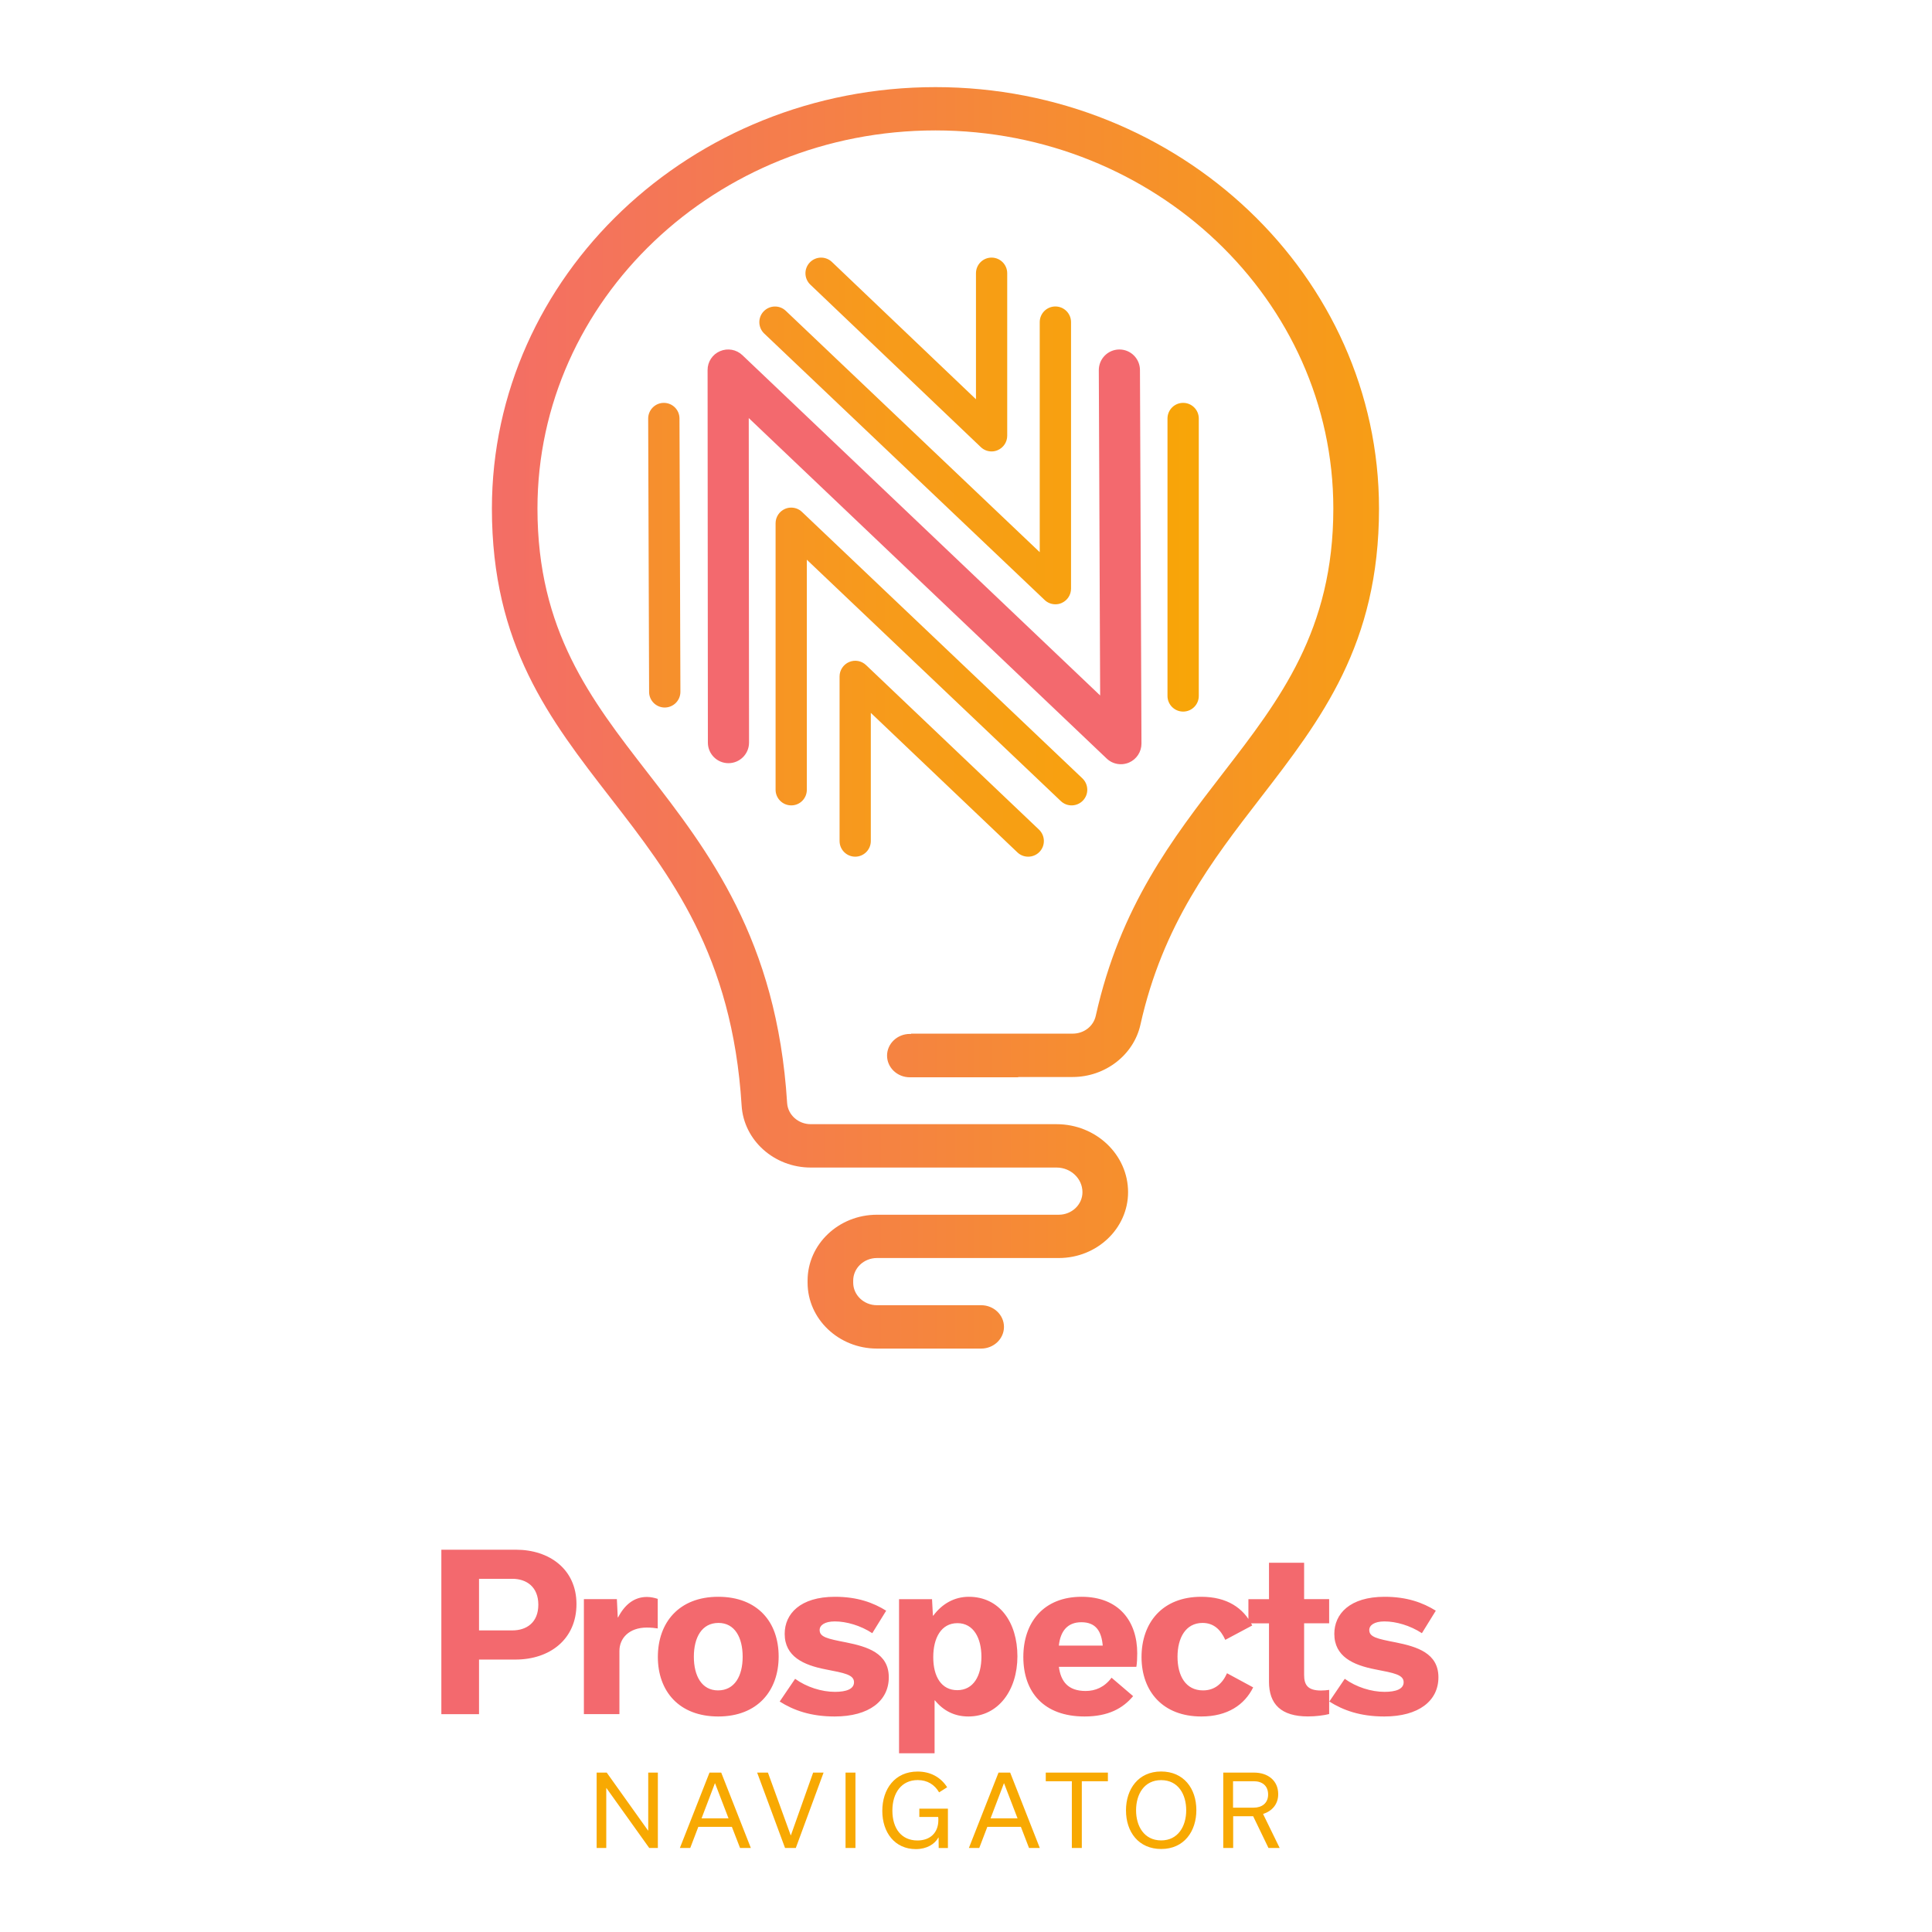 <?xml version="1.0" encoding="utf-8"?>
<!-- Generator: Adobe Illustrator 27.2.0, SVG Export Plug-In . SVG Version: 6.00 Build 0)  -->
<svg version="1.1" id="Layer_4" xmlns="http://www.w3.org/2000/svg" xmlns:xlink="http://www.w3.org/1999/xlink" x="0px" y="0px"
	 viewBox="0 0 3333 3333" style="enable-background:new 0 0 3333 3333;" xml:space="preserve">
<style type="text/css">
	.st0{fill:url(#SVGID_1_);}
	.st1{fill:#F3696E;stroke:#F3696E;stroke-width:17;stroke-miterlimit:10;}
	.st2{fill:url(#SVGID_00000041976259051485179340000011399808072643300526_);}
	.st3{fill:#F8A902;}
	.st4{fill:#F3696E;}
</style>
<linearGradient id="SVGID_1_" gradientUnits="userSpaceOnUse" x1="74.202" y1="961.141" x2="2441.481" y2="961.141">
	<stop  offset="0" style="stop-color:#F3696D"/>
	<stop  offset="9.499055e-02" style="stop-color:#F4725E"/>
	<stop  offset="0.369" style="stop-color:#F68A36"/>
	<stop  offset="0.621" style="stop-color:#F79B1A"/>
	<stop  offset="0.839" style="stop-color:#F8A508"/>
	<stop  offset="1" style="stop-color:#F8A902"/>
</linearGradient>
<path class="st0" d="M1683.7,471.4v217.4l-248.5-236.9c-10.8-10.3-27.9-9.9-38.2,0.9c-10.3,10.8-9.9,27.9,0.9,38.2L1692,771.3
	c5.1,4.9,11.8,7.5,18.6,7.5c3.6,0,7.2-0.7,10.6-2.2c9.9-4.3,16.4-14,16.4-24.8V471.4c0-14.9-12.1-27-27-27
	C1695.7,444.4,1683.7,456.5,1683.7,471.4 M1355.6,536.2c-10.8-10.3-27.9-9.8-38.2,1c-10.3,10.8-9.8,27.9,1,38.2l483.8,459.7
	c5.1,4.9,11.8,7.4,18.6,7.4c3.6,0,7.2-0.7,10.6-2.2c9.9-4.3,16.3-14,16.3-24.8V555.7c0-14.9-12.1-27-27-27c-14.9,0-27,12.1-27,27
	v396.9L1355.6,536.2 M1146.8,1220.6L1146.8,1220.6c15-0.1,27-12.2,27-27.1l-1.6-471.6c0-14.9-12.1-26.9-27-26.9h-0.1
	c-14.9,0.1-26.9,12.2-26.9,27.1l1.6,471.6C1119.8,1208.5,1131.9,1220.6,1146.8,1220.6 M1229.2,638.4l0.5,642.7c0,14.9,12.1,27,27,27
	h0c14.9,0,27-12.1,27-27l-0.5-579.7l631.9,601.1c5.1,4.9,11.8,7.4,18.6,7.4c3.6,0,7.2-0.7,10.7-2.2c9.9-4.3,16.3-14.1,16.3-24.9
	l-2.6-644.5c-0.1-14.9-12.1-26.9-27-26.9h-0.1c-14.9,0.1-26.9,12.2-26.9,27.1l2.4,581.2l-631.7-600.9c-7.8-7.4-19.3-9.5-29.3-5.2
	C1235.6,617.8,1229.1,627.6,1229.2,638.4 M1502.3,1450.9v-221.1l252.9,240.7c5.2,5,11.9,7.4,18.6,7.4c7.1,0,14.3-2.8,19.6-8.4
	c10.3-10.8,9.8-27.9-0.9-38.2l-298.5-284c-7.8-7.4-19.3-9.5-29.2-5.2c-9.9,4.3-16.4,14-16.4,24.8v284c0,14.9,12.1,27,27,27
	C1490.2,1477.9,1502.3,1465.8,1502.3,1450.9 M1391.9,1362.5V965.6l438.2,416.4c10.8,10.3,27.9,9.8,38.2-1c10.3-10.8,9.8-27.9-1-38.2
	l-483.8-459.7c-5.1-4.9-11.8-7.4-18.6-7.4c-3.6,0-7.2,0.7-10.6,2.2c-9.9,4.3-16.3,14-16.3,24.8v459.7c0,14.9,12.1,27,27,27
	C1379.9,1389.5,1391.9,1377.4,1391.9,1362.5 M2041.1,1227.6c14.9,0,27-12.1,27-27V722c0-14.9-12.1-27-27-27c-14.9,0-27,12.1-27,27
	v478.6C2014.1,1215.5,2026.2,1227.6,2041.1,1227.6"/>
<path class="st1" d="M1229.2,638.4l0.5,642.7c0,14.9,12.1,27,27,27h0c14.9,0,27-12.1,27-27l-0.5-579.7l631.9,601.1
	c5.1,4.9,11.8,7.4,18.6,7.4c3.6,0,7.2-0.7,10.7-2.2c9.9-4.3,16.3-14.1,16.3-24.9l-2.6-644.5c-0.1-14.9-12.1-26.9-27-26.9h-0.1
	c-14.9,0.1-26.9,12.2-26.9,27.1l2.4,581.2l-631.7-600.9c-7.8-7.4-19.3-9.5-29.3-5.2C1235.6,617.8,1229.1,627.6,1229.2,638.4"/>
<linearGradient id="SVGID_00000031891858199694950070000007813174057233751212_" gradientUnits="userSpaceOnUse" x1="703.597" y1="1238.395" x2="2751.139" y2="1238.395">
	<stop  offset="0" style="stop-color:#F3696D"/>
	<stop  offset="1" style="stop-color:#F8A902"/>
</linearGradient>
<path style="fill:url(#SVGID_00000031891858199694950070000007813174057233751212_);" d="M2379,877.3c0,234.4-99.6,363.4-205,499.9
	c-82.7,107.1-168.1,217.7-206.6,390.6c-11.6,52.2-60.8,90.2-116.9,90.2h-94v0.5h-186.9c-21.7,0-39.3-16.8-39.3-37.4
	s17.7-37.4,39.3-37.4h2.2v-0.5h278.7c19.5,0,35.9-12.7,39.9-30.9c42-188.7,132.5-305.9,220.1-419.3
	c97.6-126.4,189.7-245.8,189.7-455.7c0-359.7-308-652.3-686.5-652.3c-378.6,0-686.5,292.6-686.5,652.3
	c0,210.6,92.1,329.4,189.6,455.2c104.8,135.2,223.6,288.4,241.1,570.3c1.3,20.5,19.2,36.6,40.8,36.6h424
	c68.1,0,123.4,52.6,123.4,117.3c0,62.7-53.7,113.6-119.6,113.6h-313.7c-22.6,0-40.9,17.5-40.9,38.9v3.6c0,21.4,18.4,38.9,40.9,38.9
	h179.9c21.7,0,39.3,16.8,39.3,37.4c0,20.6-17.7,37.4-39.3,37.4h-179.9c-65.9,0-119.6-51-119.6-113.7v-3.6
	c0-62.7,53.7-113.6,119.6-113.6h313.7c22.6,0,40.9-17.5,40.9-38.9c0-23.4-20.1-42.5-44.7-42.5h-424c-63.2,0-115.6-47-119.3-107
	c-16.1-259.8-122.8-397.3-225.9-530.3c-105.4-136-204.9-264.3-204.9-499.5c0-400.9,343.3-727.1,765.2-727.1S2379,476.4,2379,877.3z"
	/>
<path class="st3" d="M2127.3,3072.9h35.7c14.1,0,24.7,7.4,24.7,22.9c0,15.2-11,22.7-24.9,22.7h-35.6V3072.9z M2188.3,3188h19.3
	l-28.6-58.6c15.6-5.1,26.1-16.8,26.1-34.2c0-23.5-17.8-37.2-41.8-37.2h-53v130h17.1v-54.7h34.5L2188.3,3188z M1959.9,3123.1
	c0-27.8,14-52.1,43.2-52.1c29.8,0,43.3,24.9,43.3,52c0,27.6-14.1,52-43.2,52C1973.5,3174.9,1959.9,3150.1,1959.9,3123.1
	 M1942.5,3123.1c0,37.4,21.8,66.7,60.8,66.7c39.4,0,60.6-30.5,60.6-67c0-37.4-21.8-66.7-60.8-66.7
	C1963.7,3056.1,1942.5,3086.6,1942.5,3123.1 M1866.3,3188v-115.1h45V3058h-107.2v14.9h45V3188H1866.3z M1708.9,3136.9l23-60.4h0.3
	l23.2,60.4H1708.9z M1775.2,3188h18.6l-51.1-130h-20.1l-51.1,130h17.9l13.9-36.4h57.9L1775.2,3188z M1586,3120.1v14.4h32.5
	c0.3,1.5,0.3,3.4,0.3,5.4c0,22-14.2,35.2-36.1,35.2c-27.3,0-43.2-20.3-43.2-51.6c0-30.5,15.7-52.6,43.7-52.6
	c16.9,0,29.3,8.1,36.9,21.2l13.9-8.8c-10.8-16.9-28.3-27.1-51-27.1c-39.3,0-60.9,30.3-60.9,67.9c0,37.1,21.5,65.9,57.9,65.9
	c18.8,0,32.5-8.5,38.9-20h0.3l0.2,18.1h15.9v-67.9H1586z M1475.8,3058h-17.1v130h17.1V3058z M1402.8,3058l-38.4,108.2h-0.3
	l-39.3-108.2h-18.6l48.1,130h18.6l47.9-130H1402.8z M1210.3,3136.9l23-60.4h0.3l23.2,60.4H1210.3z M1276.7,3188h18.6l-51.1-130H1224
	l-51.1,130h17.9l13.9-36.4h57.9L1276.7,3188z M1118.3,3058v100h-0.3l-71.3-100h-17.4v130h16.6v-103.3h0.3l73.8,103.3h14.9v-130
	H1118.3z"/>
<path class="st4" d="M2388.1,2961.2c59.5,0,93.4-27,93.4-67.6c0-41.7-36.9-52.8-73.5-60.2c-32.5-6.3-45.8-9.2-45.8-21.4
	c0-8.1,8.5-14.8,26.2-14.8c19.9,0,44.3,7,64.6,20.3l24-38.8c-22.5-14-49.9-24-88.3-24c-60.2,0-86.8,29.6-86.8,63.9
	c0,39.2,32.5,53.9,70.5,61.3c32.5,6.3,49.1,9.2,49.1,22.2c0,11.8-13.3,16.6-32.9,16.6c-22.9,0-48.8-8.1-68.7-22.5l-26.6,39.2
	C2317.1,2950.5,2346.7,2961.2,2388.1,2961.2 M2153.7,2800.5h35.5v100.8c0,38.4,20.7,59.8,67.2,59.8c13.7,0,27.3-1.8,36.6-4.1v-41.7
	c-4.1,0.7-9.6,1.1-14,1.1c-23.3,0-29.2-10-29.2-27v-89h43.2v-41.7h-43.2V2696h-60.6v62.8h-35.5V2800.5z M2072.5,2961.2
	c45.4,0,74.6-20.3,89.4-50.2l-45.1-24.4c-8.1,18.1-21.4,29.6-41.4,29.6c-29.9,0-44-25.1-44-58c0-32.5,14-58.4,43.2-58.4
	c18.8,0,31,11.1,39.2,29.2l46.5-24.8c-15.1-30.3-43.6-49.5-87.9-49.5c-67.2,0-103.1,44.7-103.1,104.2
	C1969.5,2918,2006.1,2961.2,2072.5,2961.2 M1917.6,2894.3c-12.2,16.3-27.7,22.9-44.7,22.9c-30.3,0-42.8-16.3-46.2-41.7h133.7
	c1.1-6.3,1.5-15.1,1.5-23.3c0-55-31.4-97.5-96-97.5c-65.4,0-100.5,44-100.5,103.8c0,60.9,35.5,102.7,105.6,102.7
	c41,0,66.1-14,83.8-35.1L1917.6,2894.3z M1826.7,2838.9c2.6-24.8,14.8-40.3,38.8-40.3c25.1,0,34.7,15.5,36.9,40.3H1826.7z
	 M1651.4,2915.8c-27.3,0-41.4-23.3-41.4-56.9c0-33.2,13.7-58.7,41.7-58.7c28.1,0,41.4,26.2,41.4,58
	C1693.1,2891,1679.5,2915.8,1651.4,2915.8 M1670.6,2961.2c51.7,0,84.6-45.4,84.6-103.8c0-58.7-31-102.7-83.8-102.7
	c-25.1,0-46.2,12.2-61.3,32.5h-0.7l-1.5-28.4h-56.9v265.9h61.3v-91.2h0.7C1627.4,2951.2,1646.6,2961.2,1670.6,2961.2 M1439.9,2961.2
	c59.5,0,93.4-27,93.4-67.6c0-41.7-36.9-52.8-73.5-60.2c-32.5-6.3-45.8-9.2-45.8-21.4c0-8.1,8.5-14.8,26.2-14.8
	c19.9,0,44.3,7,64.6,20.3l24-38.8c-22.5-14-49.9-24-88.3-24c-60.2,0-86.8,29.6-86.8,63.9c0,39.2,32.5,53.9,70.5,61.3
	c32.5,6.3,49.1,9.2,49.1,22.2c0,11.8-13.3,16.6-32.9,16.6c-22.9,0-48.8-8.1-68.7-22.5l-26.6,39.2
	C1369,2950.5,1398.5,2961.2,1439.9,2961.2 M1239.5,2799.8c28.1,0,41.7,25.1,41.7,58.4c0,32.9-13.7,58-42.5,58
	c-28.1,0-41.7-25.1-41.7-58C1197,2824.9,1210.7,2799.8,1239.5,2799.8 M1239.1,2961.2c68,0,104.2-44.7,104.2-103.4
	c0-59.1-36.2-103.1-104.2-103.1c-68,0-104.2,44.7-104.2,103.8C1134.9,2917.2,1171.1,2961.2,1239.1,2961.2 M1007.3,2957.1h61.3v-109
	c0-21.8,16.6-40.3,47.3-40.3c6.6,0,14.4,0.7,18.8,1.5v-51c-5.5-1.8-11.8-3.3-18.8-3.3c-22.2,0-38.4,13.7-49.5,35.1h-0.7l-1.5-31.4
	h-56.9V2957.1z M826.4,2812.7v-89h57.6c24.4,0,44.7,14,44.7,44.7s-20.3,44.3-44.7,44.3H826.4z M761.4,2673.5v283.7h65v-94.2h62.8
	c59.5,0,105.3-35.1,105.3-95.7c0-60.2-46.9-93.8-104.2-93.8H761.4z"/>
</svg>
